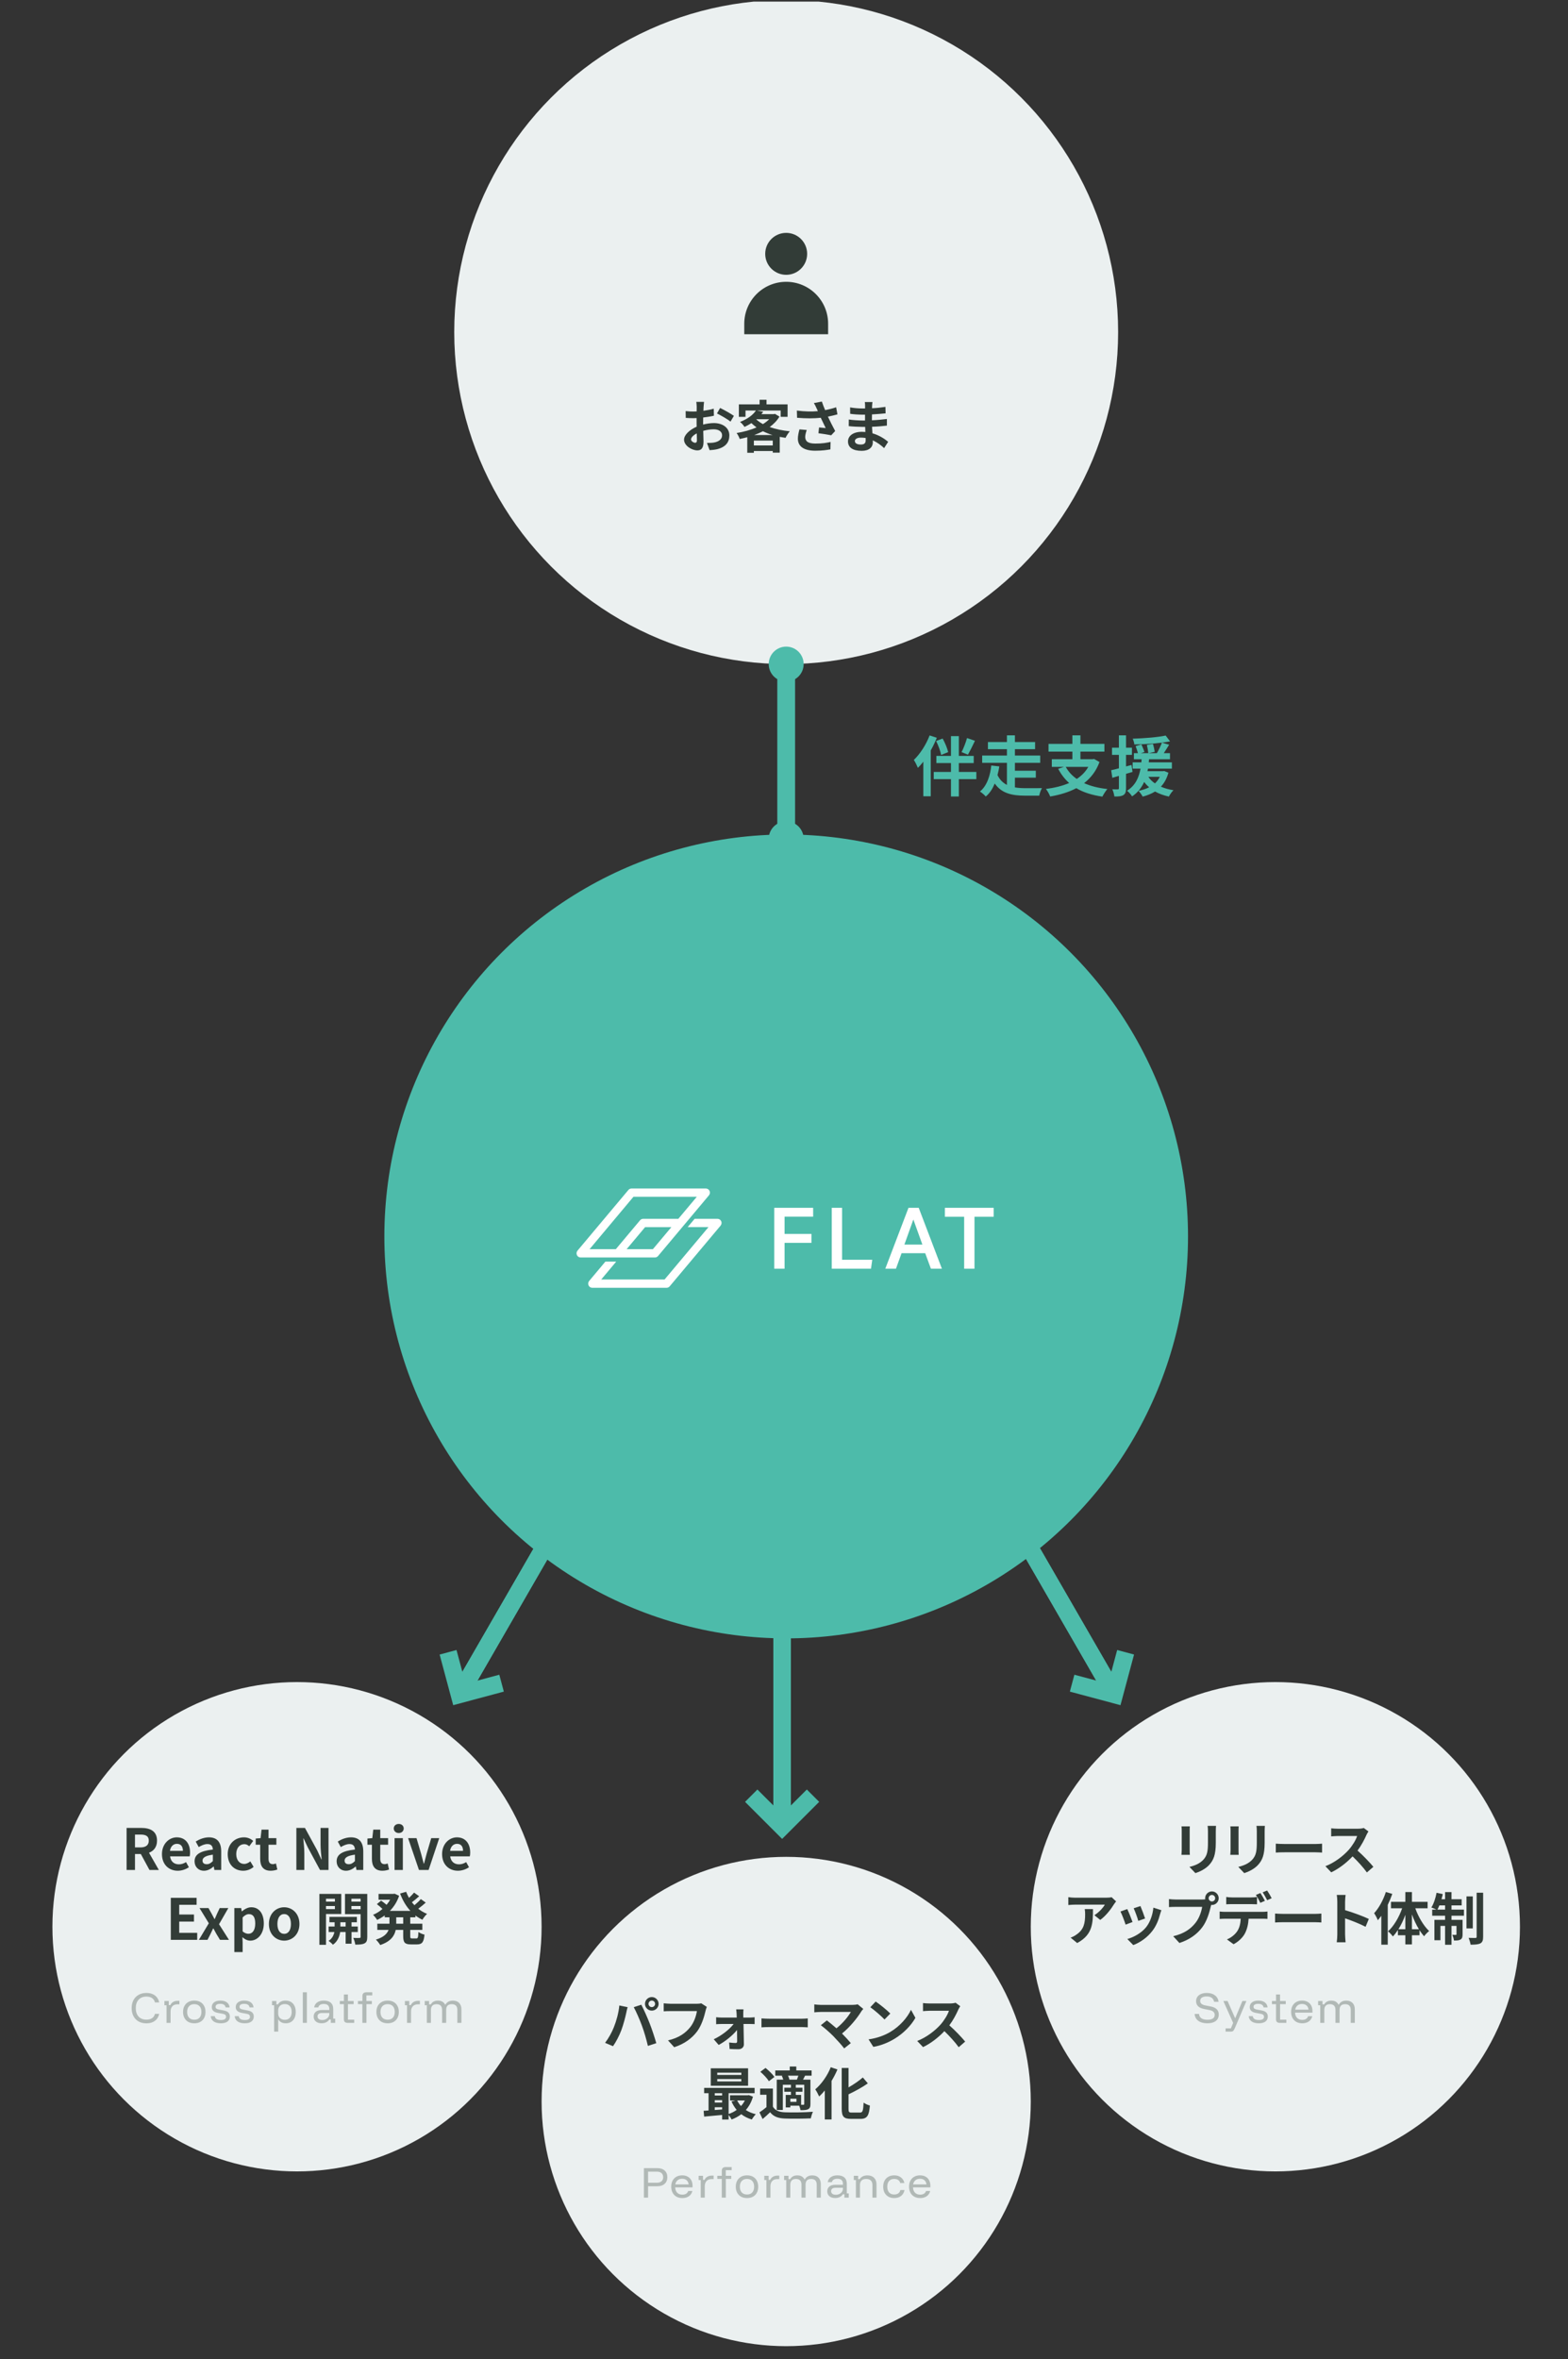<?xml version="1.0" encoding="utf-8"?>
<svg xmlns="http://www.w3.org/2000/svg" width="359" height="540" viewBox="0 0 359 540" fill="none">
<rect x="0" y="0" width="359" height="540" fill="#333333" stroke="none"/>
<g clip-path="url(#clip0_3230_15381)">
<circle cx="292" cy="441.001" r="56" fill="#EBF0F0"/>
<path d="M270.509 418.03H272.42C272.394 418.316 272.381 418.602 272.381 419.018V423.412C272.381 423.737 272.394 424.244 272.42 424.543H270.496C270.509 424.296 270.561 423.789 270.561 423.399V419.018C270.561 418.771 270.548 418.316 270.509 418.03ZM276.489 417.913H278.413C278.387 418.277 278.361 418.693 278.361 419.213V421.787C278.361 424.582 277.815 425.778 276.853 426.844C275.995 427.793 274.643 428.43 273.694 428.729L272.329 427.299C273.629 427 274.721 426.506 275.514 425.661C276.398 424.686 276.567 423.711 276.567 421.683V419.213C276.567 418.693 276.541 418.277 276.489 417.913ZM281.694 418.03H283.605C283.579 418.316 283.566 418.602 283.566 419.018V423.412C283.566 423.737 283.579 424.244 283.605 424.543H281.681C281.694 424.296 281.746 423.789 281.746 423.399V419.018C281.746 418.771 281.733 418.316 281.694 418.03ZM287.674 417.913H289.598C289.572 418.277 289.546 418.693 289.546 419.213V421.787C289.546 424.582 289 425.778 288.038 426.844C287.18 427.793 285.828 428.43 284.879 428.729L283.514 427.299C284.814 427 285.906 426.506 286.699 425.661C287.583 424.686 287.752 423.711 287.752 421.683V419.213C287.752 418.693 287.726 418.277 287.674 417.913ZM292.098 424.023V421.982C292.566 422.021 293.515 422.06 294.191 422.06H301.172C301.77 422.06 302.355 422.008 302.693 421.982V424.023C302.381 424.01 301.718 423.958 301.172 423.958H294.191C293.45 423.958 292.579 423.984 292.098 424.023ZM312.243 418.394L313.309 419.187C313.205 419.33 312.971 419.733 312.854 419.993C312.412 421.007 311.684 422.398 310.813 423.568C312.1 424.686 313.673 426.35 314.44 427.286L312.958 428.573C312.113 427.403 310.904 426.077 309.682 424.894C308.304 426.35 306.575 427.702 304.794 428.547L303.455 427.143C305.548 426.35 307.563 424.777 308.785 423.412C309.643 422.437 310.436 421.15 310.722 420.227H306.315C305.769 420.227 305.054 420.305 304.781 420.318V418.472C305.132 418.524 305.925 418.563 306.315 418.563H310.891C311.463 418.563 311.983 418.485 312.243 418.394ZM248.355 436.955H250.24C250.24 440.179 250.175 442.831 246.626 444.729L245.118 443.494C245.534 443.351 246.002 443.13 246.483 442.779C248.134 441.635 248.446 440.257 248.446 438.125C248.446 437.722 248.42 437.371 248.355 436.955ZM254.504 434.238L255.544 435.2C255.401 435.369 255.154 435.681 255.037 435.876C254.426 436.89 253.191 438.528 251.904 439.438L250.565 438.359C251.605 437.722 252.619 436.578 252.957 435.941H246.184C245.638 435.941 245.209 435.98 244.598 436.032V434.225C245.092 434.303 245.638 434.355 246.184 434.355H253.191C253.555 434.355 254.27 434.316 254.504 434.238ZM261.107 436.266C261.354 436.825 261.991 438.515 262.173 439.113L260.613 439.659C260.457 439.022 259.885 437.449 259.56 436.773L261.107 436.266ZM264.071 436.63L265.904 437.215C265.748 437.631 265.67 437.904 265.592 438.164C265.254 439.477 264.708 440.829 263.824 441.973C262.615 443.533 260.99 444.625 259.469 445.197L258.104 443.806C259.534 443.429 261.341 442.441 262.42 441.089C263.304 439.984 263.928 438.255 264.071 436.63ZM258.091 436.955C258.416 437.618 259.04 439.191 259.3 439.919L257.714 440.517C257.493 439.815 256.843 438.086 256.531 437.514L258.091 436.955ZM277.479 435.213C277.882 435.213 278.22 434.875 278.22 434.472C278.22 434.056 277.882 433.718 277.479 433.718C277.063 433.718 276.725 434.056 276.725 434.472C276.725 434.875 277.063 435.213 277.479 435.213ZM269.185 434.771H275.204C275.386 434.771 275.659 434.758 275.945 434.719C275.932 434.641 275.919 434.563 275.919 434.472C275.919 433.614 276.621 432.912 277.479 432.912C278.324 432.912 279.026 433.614 279.026 434.472C279.026 435.317 278.324 436.019 277.479 436.019C277.427 436.019 277.362 436.019 277.31 436.006L277.206 436.396C276.907 437.67 276.348 439.685 275.256 441.128C274.086 442.688 272.357 443.975 270.03 444.716L268.613 443.169C271.2 442.558 272.656 441.44 273.709 440.114C274.567 439.035 275.061 437.566 275.243 436.448H269.185C268.587 436.448 267.976 436.474 267.638 436.5V434.667C268.015 434.719 268.756 434.771 269.185 434.771ZM291.152 434.472L290.125 434.927C289.852 434.381 289.436 433.627 289.085 433.133L290.112 432.704C290.45 433.198 290.931 434.017 291.152 434.472ZM289.605 435.07L288.565 435.525C288.292 434.992 287.889 434.225 287.538 433.718L288.578 433.289C288.903 433.77 289.358 434.589 289.605 435.07ZM286.394 435.824H282.143C281.701 435.824 281.142 435.837 280.752 435.863V434.186C281.168 434.251 281.701 434.29 282.143 434.29H286.394C286.836 434.29 287.356 434.251 287.798 434.186V435.863C287.356 435.837 286.849 435.824 286.394 435.824ZM280.492 437.592H289.007C289.28 437.592 289.852 437.566 290.19 437.514V439.204C289.865 439.178 289.371 439.165 289.007 439.165H285.874C285.796 440.504 285.51 441.596 285.042 442.506C284.587 443.403 283.586 444.417 282.429 445.002L280.908 443.897C281.831 443.546 282.741 442.805 283.261 442.038C283.794 441.232 284.015 440.257 284.067 439.165H280.492C280.115 439.165 279.608 439.191 279.244 439.217V437.514C279.634 437.566 280.089 437.592 280.492 437.592ZM291.933 440.023V437.982C292.401 438.021 293.35 438.06 294.026 438.06H301.007C301.605 438.06 302.19 438.008 302.528 437.982V440.023C302.216 440.01 301.553 439.958 301.007 439.958H294.026C293.285 439.958 292.414 439.984 291.933 440.023ZM313.396 439.217L312.655 441.011C311.316 440.309 309.366 439.555 307.962 439.074V442.753C307.962 443.13 308.027 444.04 308.079 444.56H306.051C306.129 444.053 306.181 443.273 306.181 442.753V435.291C306.181 434.823 306.142 434.173 306.051 433.718H308.079C308.027 434.173 307.962 434.745 307.962 435.291V437.202C309.704 437.709 312.2 438.632 313.396 439.217ZM317.3 433.042L318.769 433.484C318.483 434.316 318.132 435.161 317.729 435.993V445.106H316.26V438.502C316 438.853 315.727 439.204 315.467 439.516C315.324 439.139 314.895 438.294 314.609 437.904C315.701 436.721 316.715 434.875 317.3 433.042ZM323.267 441.57H324.866C324.255 440.569 323.709 439.399 323.267 438.177V441.57ZM320.173 441.57H321.759V438.268C321.33 439.464 320.784 440.608 320.173 441.57ZM326.855 436.773H324.034C324.749 438.775 325.945 440.803 327.206 441.986C326.855 442.259 326.322 442.779 326.049 443.182C325.685 442.779 325.347 442.311 325.009 441.804V442.948H323.267V445.041H321.759V442.948H320.056V441.752C319.692 442.298 319.315 442.805 318.899 443.221C318.639 442.857 318.145 442.311 317.794 442.051C319.107 440.881 320.316 438.827 321.031 436.773H318.47V435.304H321.759V433.055H323.267V435.304H326.855V436.773ZM329.104 437.085H330.859V436.11H329.546C329.403 436.474 329.247 436.799 329.104 437.085ZM332.328 436.11V437.085H335.175V438.476H332.328V439.425H334.863V442.74C334.863 443.338 334.772 443.702 334.395 443.923C334.031 444.144 333.537 444.17 332.887 444.157C332.848 443.767 332.679 443.221 332.51 442.844C332.874 442.87 333.186 442.87 333.316 442.857C333.433 442.857 333.472 442.831 333.472 442.701V440.803H332.328V445.119H330.859V440.803H329.793V444.092H328.415V439.425H330.859V438.476H327.908V437.085H328.883C328.545 436.916 328.012 436.695 327.713 436.591C328.246 435.772 328.675 434.459 328.909 433.224L330.326 433.523C330.248 433.926 330.144 434.316 330.027 434.706H330.859V433.068H332.328V434.706H334.655V436.11H332.328ZM337.203 434.056V441.375H335.76V434.056H337.203ZM338.087 433.211H339.569V443.299C339.569 444.131 339.4 444.547 338.932 444.807C338.451 445.054 337.697 445.106 336.696 445.106C336.644 444.677 336.436 444.001 336.241 443.546C336.904 443.572 337.58 443.572 337.801 443.572C338.009 443.559 338.087 443.507 338.087 443.286V433.211Z" fill="#323C37"/>
<path opacity="0.5" d="M276.434 463.101C275.567 463.101 274.875 462.912 274.359 462.534C273.848 462.157 273.567 461.632 273.517 460.959H274.525C274.548 461.387 274.725 461.718 275.059 461.951C275.392 462.179 275.859 462.293 276.459 462.293C276.992 462.293 277.4 462.198 277.684 462.009C277.967 461.82 278.109 461.54 278.109 461.168C278.109 460.879 278.009 460.643 277.809 460.459C277.614 460.276 277.323 460.148 276.934 460.076L275.642 459.818C275.059 459.701 274.614 459.493 274.309 459.193C274.003 458.887 273.85 458.507 273.85 458.051C273.85 457.468 274.07 457.007 274.509 456.668C274.948 456.323 275.545 456.151 276.3 456.151C277.061 456.151 277.681 456.332 278.159 456.693C278.642 457.048 278.92 457.545 278.992 458.184H277.984C277.817 457.362 277.236 456.951 276.242 456.951C275.786 456.951 275.428 457.04 275.167 457.218C274.911 457.395 274.784 457.648 274.784 457.976C274.784 458.504 275.159 458.843 275.909 458.993L277.259 459.259C277.848 459.376 278.292 459.59 278.592 459.901C278.892 460.207 279.042 460.604 279.042 461.093C279.042 461.726 278.811 462.22 278.35 462.576C277.889 462.926 277.25 463.101 276.434 463.101ZM280.609 465.001V464.259H281.818L282.334 463.018L280.093 458.001H281.059L282.776 461.909H282.818L284.451 458.001H285.368L283.234 463.001L282.734 464.176C282.623 464.432 282.512 464.632 282.401 464.776C282.295 464.926 282.106 465.001 281.834 465.001H280.609ZM288.2 463.101C287.505 463.101 286.958 462.957 286.558 462.668C286.158 462.379 285.939 461.976 285.9 461.459H286.825C286.864 461.765 286.997 461.99 287.225 462.134C287.452 462.279 287.789 462.351 288.233 462.351C289.011 462.351 289.4 462.107 289.4 461.618C289.4 461.418 289.339 461.265 289.216 461.159C289.1 461.048 288.9 460.968 288.616 460.918L287.525 460.718C286.597 460.545 286.133 460.104 286.133 459.393C286.133 458.932 286.308 458.568 286.658 458.301C287.008 458.034 287.486 457.901 288.091 457.901C288.719 457.901 289.216 458.037 289.583 458.309C289.955 458.582 290.166 458.965 290.216 459.459H289.308C289.252 459.182 289.122 458.976 288.916 458.843C288.716 458.709 288.433 458.643 288.066 458.643C287.727 458.643 287.464 458.701 287.275 458.818C287.091 458.934 287 459.104 287 459.326C287 459.498 287.058 459.634 287.175 459.734C287.297 459.829 287.491 459.901 287.758 459.951L288.85 460.159C289.339 460.248 289.697 460.407 289.925 460.634C290.152 460.862 290.266 461.168 290.266 461.551C290.266 462.04 290.089 462.42 289.733 462.693C289.377 462.965 288.866 463.101 288.2 463.101ZM292.988 463.001C292.722 463.001 292.513 462.934 292.363 462.801C292.219 462.662 292.147 462.457 292.147 462.184V458.718H291.213V458.001H292.155V456.501H293.072V458.001H294.38V458.718H293.08V462.268H294.513V463.001H292.988ZM298.166 463.101C297.644 463.101 297.191 462.995 296.807 462.784C296.424 462.568 296.127 462.262 295.916 461.868C295.71 461.473 295.607 461.012 295.607 460.484C295.607 459.957 295.71 459.501 295.916 459.118C296.127 458.729 296.421 458.429 296.799 458.218C297.177 458.007 297.619 457.901 298.124 457.901C298.607 457.901 299.024 457.998 299.374 458.193C299.73 458.387 300.005 458.662 300.199 459.018C300.394 459.373 300.491 459.795 300.491 460.284V460.659H296.507C296.535 461.182 296.694 461.59 296.982 461.884C297.277 462.173 297.669 462.318 298.157 462.318C298.496 462.318 298.782 462.248 299.016 462.109C299.249 461.965 299.41 461.754 299.499 461.476H300.449C300.327 461.993 300.063 462.393 299.657 462.676C299.257 462.959 298.76 463.101 298.166 463.101ZM296.541 459.976H299.591C299.546 459.565 299.394 459.245 299.132 459.018C298.877 458.79 298.538 458.676 298.116 458.676C297.699 458.676 297.352 458.79 297.074 459.018C296.796 459.245 296.619 459.565 296.541 459.976ZM302.272 463.001V458.968H301.788V458.001H302.788V458.768H303.188C303.333 458.49 303.541 458.279 303.813 458.134C304.091 457.984 304.424 457.909 304.813 457.909C305.208 457.909 305.541 457.987 305.813 458.143C306.091 458.298 306.313 458.537 306.48 458.859H306.505C306.855 458.226 307.43 457.909 308.23 457.909C308.847 457.909 309.327 458.087 309.672 458.443C310.016 458.798 310.188 459.287 310.188 459.909V463.001H309.255V460.043C309.255 459.165 308.827 458.726 307.972 458.726C307.122 458.726 306.697 459.165 306.697 460.043V463.001H305.763V460.043C305.763 459.165 305.335 458.726 304.48 458.726C304.063 458.726 303.747 458.84 303.53 459.068C303.313 459.29 303.205 459.615 303.205 460.043V463.001H302.272Z" fill="#78827D"/>
<rect width="50" height="4" transform="translate(181.07 368.072) rotate(90)" fill="#4DBBAA"/>
<rect x="181.07" y="368.072" width="50" height="4" transform="rotate(90 181.07 368.072)" fill="#4DBBAA"/>
<path d="M186.141 411.001L179.07 418.072L171.998 411.001" stroke="#4DBBAA" stroke-width="4"/>
<rect width="50" height="4" transform="matrix(0.5 0.866 0.866 -0.5 228.391 345.537)" fill="#4DBBAA"/>
<rect width="50" height="4" transform="matrix(0.5 0.866 0.866 -0.5 228.391 345.537)" fill="#4DBBAA"/>
<path d="M245.465 385.25L255.124 387.838L257.712 378.179" stroke="#4DBBAA" stroke-width="4"/>
<rect width="50" height="4" transform="translate(131.91 345.537) rotate(120)" fill="#4DBBAA"/>
<rect x="131.91" y="345.537" width="50" height="4" transform="rotate(120 131.91 345.537)" fill="#4DBBAA"/>
<path d="M114.836 385.25L105.177 387.838L102.588 378.179" stroke="#4DBBAA" stroke-width="4"/>
<circle cx="68" cy="441.001" r="56" fill="#EBF0F0"/>
<path d="M30.907 419.902V422.84H32.155C33.39 422.84 34.066 422.32 34.066 421.293C34.066 420.253 33.39 419.902 32.155 419.902H30.907ZM36.367 428.001H34.222L32.246 424.361H30.907V428.001H28.983V418.381H32.337C34.352 418.381 35.951 419.083 35.951 421.293C35.951 422.736 35.223 423.633 34.118 424.062L36.367 428.001ZM40.695 428.183C38.667 428.183 37.081 426.766 37.081 424.374C37.081 422.008 38.732 420.539 40.474 420.539C42.476 420.539 43.516 422.008 43.516 424.023C43.516 424.374 43.477 424.725 43.425 424.894H38.94C39.096 426.09 39.876 426.714 40.955 426.714C41.553 426.714 42.073 426.532 42.593 426.207L43.243 427.377C42.528 427.871 41.605 428.183 40.695 428.183ZM38.914 423.633H41.878C41.878 422.645 41.436 422.021 40.5 422.021C39.733 422.021 39.057 422.567 38.914 423.633ZM46.706 428.183C45.406 428.183 44.548 427.26 44.548 426.025C44.548 424.465 45.809 423.646 48.734 423.334C48.708 422.619 48.396 422.073 47.499 422.073C46.823 422.073 46.173 422.372 45.497 422.762L44.808 421.501C45.666 420.968 46.706 420.539 47.85 420.539C49.696 420.539 50.645 421.644 50.645 423.75V428.001H49.085L48.942 427.221H48.903C48.266 427.767 47.538 428.183 46.706 428.183ZM47.33 426.688C47.876 426.688 48.279 426.428 48.734 425.973V424.504C46.966 424.738 46.368 425.219 46.368 425.869C46.368 426.441 46.771 426.688 47.33 426.688ZM55.687 428.183C53.672 428.183 52.138 426.779 52.138 424.374C52.138 421.943 53.88 420.539 55.856 420.539C56.753 420.539 57.442 420.89 57.975 421.345L57.065 422.58C56.701 422.268 56.363 422.099 55.947 422.099C54.842 422.099 54.088 422.996 54.088 424.374C54.088 425.739 54.842 426.623 55.895 426.623C56.415 426.623 56.909 426.376 57.312 426.038L58.066 427.299C57.377 427.91 56.493 428.183 55.687 428.183ZM61.961 428.183C60.232 428.183 59.569 427.091 59.569 425.453V422.229H58.542V420.812L59.66 420.721L59.881 418.771H61.48V420.721H63.274V422.229H61.48V425.453C61.48 426.285 61.818 426.675 62.468 426.675C62.702 426.675 62.988 426.597 63.183 426.519L63.495 427.91C63.105 428.04 62.598 428.183 61.961 428.183ZM67.856 428.001V418.381H69.819L72.614 423.503L73.576 425.583H73.641C73.537 424.582 73.394 423.308 73.394 422.216V418.381H75.214V428.001H73.264L70.482 422.853L69.507 420.786H69.442C69.533 421.826 69.676 423.035 69.676 424.14V428.001H67.856ZM79.232 428.183C77.932 428.183 77.074 427.26 77.074 426.025C77.074 424.465 78.335 423.646 81.26 423.334C81.234 422.619 80.922 422.073 80.025 422.073C79.349 422.073 78.699 422.372 78.023 422.762L77.334 421.501C78.192 420.968 79.232 420.539 80.376 420.539C82.222 420.539 83.171 421.644 83.171 423.75V428.001H81.611L81.468 427.221H81.429C80.792 427.767 80.064 428.183 79.232 428.183ZM79.856 426.688C80.402 426.688 80.805 426.428 81.26 425.973V424.504C79.492 424.738 78.894 425.219 78.894 425.869C78.894 426.441 79.297 426.688 79.856 426.688ZM87.542 428.183C85.813 428.183 85.15 427.091 85.15 425.453V422.229H84.123V420.812L85.241 420.721L85.462 418.771H87.061V420.721H88.855V422.229H87.061V425.453C87.061 426.285 87.399 426.675 88.049 426.675C88.283 426.675 88.569 426.597 88.764 426.519L89.076 427.91C88.686 428.04 88.179 428.183 87.542 428.183ZM90.336 428.001V420.721H92.234V428.001H90.336ZM91.298 419.551C90.635 419.551 90.154 419.109 90.154 418.511C90.154 417.887 90.635 417.471 91.298 417.471C91.948 417.471 92.429 417.887 92.429 418.511C92.429 419.109 91.948 419.551 91.298 419.551ZM95.922 428.001L93.439 420.721H95.363L96.429 424.348C96.611 425.063 96.819 425.817 97.014 426.558H97.079C97.261 425.817 97.469 425.063 97.664 424.348L98.73 420.721H100.563L98.132 428.001H95.922ZM104.832 428.183C102.804 428.183 101.218 426.766 101.218 424.374C101.218 422.008 102.869 420.539 104.611 420.539C106.613 420.539 107.653 422.008 107.653 424.023C107.653 424.374 107.614 424.725 107.562 424.894H103.077C103.233 426.09 104.013 426.714 105.092 426.714C105.69 426.714 106.21 426.532 106.73 426.207L107.38 427.377C106.665 427.871 105.742 428.183 104.832 428.183ZM103.051 423.633H106.015C106.015 422.645 105.573 422.021 104.637 422.021C103.87 422.021 103.194 422.567 103.051 423.633ZM39.108 444.001V434.381H45.01V435.98H41.032V438.203H44.412V439.815H41.032V442.389H45.153V444.001H39.108ZM45.534 444.001L47.809 440.205L45.677 436.721H47.731L48.459 438.021C48.667 438.424 48.888 438.84 49.109 439.243H49.161C49.33 438.84 49.525 438.424 49.694 438.021L50.305 436.721H52.281L50.149 440.426L52.424 444.001H50.37L49.564 442.675C49.33 442.246 49.096 441.804 48.862 441.388H48.797C48.589 441.804 48.394 442.233 48.186 442.675L47.51 444.001H45.534ZM53.653 446.796V436.721H55.213L55.343 437.475H55.395C56.006 436.955 56.76 436.539 57.54 436.539C59.334 436.539 60.4 438.008 60.4 440.244C60.4 442.74 58.905 444.183 57.306 444.183C56.669 444.183 56.058 443.897 55.499 443.39L55.551 444.586V446.796H53.653ZM56.877 442.61C57.761 442.61 58.437 441.856 58.437 440.27C58.437 438.879 57.995 438.112 56.994 438.112C56.5 438.112 56.058 438.359 55.551 438.866V442.064C56.019 442.467 56.487 442.61 56.877 442.61ZM65.061 444.183C63.241 444.183 61.564 442.779 61.564 440.374C61.564 437.943 63.241 436.539 65.061 436.539C66.881 436.539 68.558 437.943 68.558 440.374C68.558 442.779 66.881 444.183 65.061 444.183ZM65.061 442.623C66.049 442.623 66.608 441.739 66.608 440.374C66.608 438.996 66.049 438.099 65.061 438.099C64.073 438.099 63.514 438.996 63.514 440.374C63.514 441.739 64.073 442.623 65.061 442.623ZM76.677 434.589H74.636V435.252H76.677V434.589ZM74.636 436.968H76.677V436.253H74.636V436.968ZM78.133 438.086H74.636V445.132H73.128V433.484H78.133V438.086ZM77.925 440.946H79.134V439.971H77.925V440.946ZM81.916 442.207H80.486V444.885H79.134V442.207H77.886C77.756 443.104 77.327 444.365 76.222 445.119C76.001 444.846 75.533 444.443 75.234 444.235C76.066 443.715 76.43 442.87 76.56 442.207H75.247V440.946H76.612V439.971H75.429V438.749H81.708V439.971H80.486V440.946H81.916V442.207ZM80.46 436.994H82.566V436.253H80.46V436.994ZM82.566 434.589H80.46V435.252H82.566V434.589ZM84.087 433.484V443.325C84.087 444.118 83.944 444.547 83.476 444.794C83.008 445.054 82.332 445.093 81.344 445.093C81.292 444.664 81.084 443.962 80.876 443.559C81.461 443.585 82.098 443.585 82.293 443.572C82.501 443.572 82.566 443.494 82.566 443.312V438.112H78.991V433.484H84.087ZM92.316 440.309V438.84H90.717V440.309H92.316ZM95.111 438.84H93.928V440.309H96.697V441.726H93.928V443.13C93.928 443.598 93.98 443.676 94.344 443.676H95.345C95.683 443.676 95.748 443.416 95.8 442.194C96.125 442.454 96.749 442.714 97.191 442.805C97.035 444.521 96.632 445.041 95.488 445.041H94.071C92.667 445.041 92.316 444.586 92.316 443.143V441.726H90.6C90.314 443.091 89.456 444.378 87.051 445.184C86.856 444.833 86.388 444.235 86.063 443.949C87.857 443.403 88.637 442.597 88.962 441.726H86.388V440.309H89.17V438.84H88.078V438.411C87.532 438.814 86.947 439.152 86.349 439.438C86.141 439.087 85.712 438.554 85.413 438.268C86.167 437.956 86.908 437.501 87.571 436.929C87.233 436.591 86.713 436.149 86.284 435.824L87.259 435.018C87.649 435.291 88.143 435.668 88.507 435.98C88.819 435.616 89.092 435.226 89.326 434.81H86.674V433.484H90.067L90.34 433.432L91.38 433.913C90.925 435.278 90.184 436.435 89.261 437.371H93.967C92.953 436.279 92.173 434.927 91.601 433.393L92.992 433.003C93.174 433.484 93.382 433.952 93.642 434.394C94.071 434.004 94.5 433.549 94.799 433.185L95.969 434.017C95.436 434.498 94.838 435.005 94.305 435.395C94.487 435.629 94.682 435.85 94.89 436.071C95.41 435.629 95.982 435.109 96.346 434.667L97.477 435.473C96.944 435.954 96.32 436.474 95.761 436.877C96.359 437.358 97.035 437.761 97.776 438.06C97.412 438.372 96.944 438.983 96.71 439.399C96.138 439.126 95.605 438.801 95.111 438.424V438.84Z" fill="#323C37"/>
<path opacity="0.5" d="M33.528 463.109C32.844 463.109 32.247 462.968 31.736 462.684C31.23 462.395 30.839 461.99 30.561 461.468C30.283 460.945 30.144 460.332 30.144 459.626C30.144 458.92 30.283 458.309 30.561 457.793C30.839 457.27 31.23 456.868 31.736 456.584C32.247 456.295 32.844 456.151 33.528 456.151C34.05 456.151 34.511 456.237 34.911 456.409C35.316 456.576 35.65 456.823 35.911 457.151C36.172 457.473 36.35 457.865 36.444 458.326H35.478C35.378 457.898 35.158 457.568 34.819 457.334C34.486 457.101 34.055 456.984 33.528 456.984C32.767 456.984 32.169 457.22 31.736 457.693C31.303 458.165 31.086 458.809 31.086 459.626C31.086 460.448 31.303 461.095 31.736 461.568C32.169 462.034 32.767 462.268 33.528 462.268C34.055 462.268 34.486 462.154 34.819 461.926C35.158 461.693 35.378 461.362 35.478 460.934H36.444C36.35 461.39 36.172 461.782 35.911 462.109C35.65 462.432 35.316 462.679 34.911 462.851C34.511 463.023 34.05 463.109 33.528 463.109ZM38.128 463.001V458.968H37.645V458.001H38.645V458.934H38.995C39.133 458.629 39.347 458.39 39.636 458.218C39.931 458.045 40.275 457.959 40.669 457.959H41.078V458.759H40.62C40.12 458.759 39.733 458.907 39.461 459.201C39.189 459.495 39.053 459.893 39.053 460.393V463.001H38.128ZM44.48 463.101C43.963 463.101 43.51 462.995 43.121 462.784C42.738 462.568 42.441 462.265 42.23 461.876C42.019 461.487 41.913 461.029 41.913 460.501C41.913 459.973 42.019 459.515 42.23 459.126C42.441 458.737 42.738 458.437 43.121 458.226C43.51 458.009 43.963 457.901 44.48 457.901C45.013 457.901 45.469 458.007 45.846 458.218C46.23 458.429 46.524 458.729 46.73 459.118C46.941 459.507 47.047 459.968 47.047 460.501C47.047 461.029 46.941 461.49 46.73 461.884C46.524 462.273 46.23 462.573 45.846 462.784C45.463 462.995 45.008 463.101 44.48 463.101ZM44.48 462.284C44.996 462.284 45.397 462.129 45.68 461.818C45.969 461.501 46.113 461.062 46.113 460.501C46.113 459.934 45.969 459.495 45.68 459.184C45.397 458.873 44.996 458.718 44.48 458.718C43.969 458.718 43.569 458.876 43.28 459.193C42.991 459.504 42.846 459.94 42.846 460.501C42.846 461.062 42.991 461.501 43.28 461.818C43.569 462.129 43.969 462.284 44.48 462.284ZM50.556 463.101C49.862 463.101 49.315 462.957 48.914 462.668C48.514 462.379 48.295 461.976 48.256 461.459H49.181C49.22 461.765 49.353 461.99 49.581 462.134C49.809 462.279 50.145 462.351 50.59 462.351C51.367 462.351 51.756 462.107 51.756 461.618C51.756 461.418 51.695 461.265 51.573 461.159C51.456 461.048 51.256 460.968 50.973 460.918L49.881 460.718C48.953 460.545 48.489 460.104 48.489 459.393C48.489 458.932 48.664 458.568 49.014 458.301C49.364 458.034 49.842 457.901 50.448 457.901C51.076 457.901 51.573 458.037 51.94 458.309C52.312 458.582 52.523 458.965 52.573 459.459H51.664C51.609 459.182 51.478 458.976 51.273 458.843C51.073 458.709 50.789 458.643 50.423 458.643C50.084 458.643 49.82 458.701 49.631 458.818C49.448 458.934 49.356 459.104 49.356 459.326C49.356 459.498 49.414 459.634 49.531 459.734C49.653 459.829 49.848 459.901 50.114 459.951L51.206 460.159C51.695 460.248 52.053 460.407 52.281 460.634C52.509 460.862 52.623 461.168 52.623 461.551C52.623 462.04 52.445 462.42 52.09 462.693C51.734 462.965 51.223 463.101 50.556 463.101ZM56.037 463.101C55.342 463.101 54.795 462.957 54.395 462.668C53.995 462.379 53.776 461.976 53.737 461.459H54.662C54.7 461.765 54.834 461.99 55.062 462.134C55.289 462.279 55.626 462.351 56.07 462.351C56.848 462.351 57.237 462.107 57.237 461.618C57.237 461.418 57.175 461.265 57.053 461.159C56.937 461.048 56.737 460.968 56.453 460.918L55.362 460.718C54.434 460.545 53.97 460.104 53.97 459.393C53.97 458.932 54.145 458.568 54.495 458.301C54.845 458.034 55.323 457.901 55.928 457.901C56.556 457.901 57.053 458.037 57.42 458.309C57.792 458.582 58.003 458.965 58.053 459.459H57.145C57.089 459.182 56.959 458.976 56.753 458.843C56.553 458.709 56.27 458.643 55.903 458.643C55.564 458.643 55.3 458.701 55.112 458.818C54.928 458.934 54.837 459.104 54.837 459.326C54.837 459.498 54.895 459.634 55.012 459.734C55.134 459.829 55.328 459.901 55.595 459.951L56.687 460.159C57.175 460.248 57.534 460.407 57.762 460.634C57.989 460.862 58.103 461.168 58.103 461.551C58.103 462.04 57.925 462.42 57.57 462.693C57.214 462.965 56.703 463.101 56.037 463.101ZM62.763 465.001V458.968H62.279V458.001H63.279V458.768H63.629C63.796 458.484 64.024 458.27 64.313 458.126C64.602 457.976 64.946 457.901 65.346 457.901C65.852 457.901 66.279 458.007 66.629 458.218C66.979 458.429 67.246 458.729 67.429 459.118C67.618 459.507 67.713 459.968 67.713 460.501C67.713 461.034 67.621 461.495 67.438 461.884C67.254 462.273 66.99 462.573 66.646 462.784C66.307 462.995 65.902 463.101 65.429 463.101C65.035 463.101 64.691 463.023 64.396 462.868C64.102 462.707 63.879 462.482 63.729 462.193H63.696V465.001H62.763ZM65.204 462.301C65.704 462.301 66.091 462.143 66.363 461.826C66.641 461.509 66.779 461.068 66.779 460.501C66.779 459.934 66.641 459.493 66.363 459.176C66.091 458.859 65.704 458.701 65.204 458.701C64.749 458.701 64.382 458.832 64.104 459.093C63.832 459.354 63.696 459.701 63.696 460.134V460.868C63.696 461.301 63.832 461.648 64.104 461.909C64.382 462.17 64.749 462.301 65.204 462.301ZM69.327 463.001V456.001H70.26V463.001H69.327ZM73.643 463.093C73.076 463.093 72.629 462.954 72.301 462.676C71.979 462.393 71.818 462.023 71.818 461.568C71.818 461.09 71.979 460.72 72.301 460.459C72.623 460.193 73.087 460.059 73.693 460.059H75.401V459.834C75.401 459.062 74.976 458.676 74.126 458.676C73.432 458.676 73.012 458.937 72.868 459.459H71.926C72.009 458.965 72.246 458.582 72.634 458.309C73.029 458.037 73.532 457.901 74.143 457.901C74.837 457.901 75.368 458.065 75.734 458.393C76.107 458.72 76.293 459.193 76.293 459.809V462.034H76.743V463.001H75.743V462.234H75.393C75.221 462.501 74.984 462.712 74.684 462.868C74.384 463.018 74.037 463.093 73.643 463.093ZM73.768 462.343C74.068 462.343 74.343 462.282 74.593 462.159C74.843 462.037 75.04 461.87 75.184 461.659C75.329 461.448 75.401 461.218 75.401 460.968V460.743H73.751C73.051 460.743 72.701 461.004 72.701 461.526C72.701 461.776 72.796 461.976 72.984 462.126C73.173 462.27 73.434 462.343 73.768 462.343ZM79.573 463.001C79.307 463.001 79.098 462.934 78.948 462.801C78.804 462.662 78.732 462.457 78.732 462.184V458.718H77.798V458.001H78.74V456.501H79.657V458.001H80.965V458.718H79.665V462.268H81.098V463.001H79.573ZM82.967 463.001V458.718H81.951V458.001H82.976V456.843C82.976 456.559 83.054 456.348 83.209 456.209C83.365 456.07 83.579 456.001 83.851 456.001H85.234V456.718H83.892V458.001H85.134V458.718H83.901V463.001H82.967ZM88.745 463.101C88.229 463.101 87.776 462.995 87.387 462.784C87.004 462.568 86.707 462.265 86.495 461.876C86.284 461.487 86.179 461.029 86.179 460.501C86.179 459.973 86.284 459.515 86.495 459.126C86.707 458.737 87.004 458.437 87.387 458.226C87.776 458.009 88.229 457.901 88.745 457.901C89.279 457.901 89.734 458.007 90.112 458.218C90.495 458.429 90.79 458.729 90.995 459.118C91.207 459.507 91.312 459.968 91.312 460.501C91.312 461.029 91.207 461.49 90.995 461.884C90.79 462.273 90.495 462.573 90.112 462.784C89.729 462.995 89.273 463.101 88.745 463.101ZM88.745 462.284C89.262 462.284 89.662 462.129 89.945 461.818C90.234 461.501 90.379 461.062 90.379 460.501C90.379 459.934 90.234 459.495 89.945 459.184C89.662 458.873 89.262 458.718 88.745 458.718C88.234 458.718 87.834 458.876 87.545 459.193C87.257 459.504 87.112 459.94 87.112 460.501C87.112 461.062 87.257 461.501 87.545 461.818C87.834 462.129 88.234 462.284 88.745 462.284ZM93.188 463.001V458.968H92.705V458.001H93.705V458.934H94.055C94.194 458.629 94.408 458.39 94.697 458.218C94.991 458.045 95.336 457.959 95.73 457.959H96.138V458.759H95.68C95.18 458.759 94.794 458.907 94.522 459.201C94.249 459.495 94.113 459.893 94.113 460.393V463.001H93.188ZM97.728 463.001V458.968H97.244V458.001H98.244V458.768H98.644C98.789 458.49 98.997 458.279 99.269 458.134C99.547 457.984 99.88 457.909 100.269 457.909C100.664 457.909 100.997 457.987 101.269 458.143C101.547 458.298 101.769 458.537 101.936 458.859H101.961C102.311 458.226 102.886 457.909 103.686 457.909C104.303 457.909 104.783 458.087 105.128 458.443C105.472 458.798 105.644 459.287 105.644 459.909V463.001H104.711V460.043C104.711 459.165 104.283 458.726 103.428 458.726C102.578 458.726 102.153 459.165 102.153 460.043V463.001H101.219V460.043C101.219 459.165 100.791 458.726 99.936 458.726C99.519 458.726 99.203 458.84 98.986 459.068C98.769 459.29 98.661 459.615 98.661 460.043V463.001H97.728Z" fill="#78827D"/>
<circle cx="180" cy="481.001" r="56" fill="#EBF0F0"/>
<path d="M148.48 458.654C148.48 459.057 148.818 459.395 149.234 459.395C149.65 459.395 149.988 459.057 149.988 458.654C149.988 458.238 149.65 457.9 149.234 457.9C148.818 457.9 148.48 458.238 148.48 458.654ZM147.674 458.654C147.674 457.796 148.376 457.094 149.234 457.094C150.092 457.094 150.794 457.796 150.794 458.654C150.794 459.499 150.092 460.201 149.234 460.201C148.376 460.201 147.674 459.499 147.674 458.654ZM140.563 463.958C141.148 462.502 141.642 460.669 141.798 459.018L143.696 459.408C143.579 459.785 143.436 460.422 143.384 460.708C143.202 461.618 142.721 463.412 142.279 464.621C141.811 465.882 141.044 467.364 140.355 468.339L138.535 467.572C139.354 466.506 140.121 465.102 140.563 463.958ZM146.985 463.685C146.491 462.32 145.646 460.396 145.1 459.408L146.829 458.849C147.362 459.863 148.259 461.852 148.74 463.113C149.208 464.283 149.897 466.363 150.261 467.65L148.337 468.274C147.973 466.727 147.505 465.089 146.985 463.685ZM160.551 458.524L161.825 459.343C161.708 459.603 161.604 459.967 161.539 460.253C161.24 461.527 160.668 463.542 159.589 464.985C158.406 466.545 156.677 467.832 154.363 468.573L152.946 467.013C155.52 466.415 156.989 465.284 158.042 463.971C158.9 462.892 159.394 461.41 159.563 460.305H153.505C152.92 460.305 152.296 460.331 151.958 460.357V458.524C152.348 458.563 153.089 458.628 153.518 458.628H159.524C159.784 458.628 160.2 458.615 160.551 458.524ZM170.188 461.787H171.722C172.06 461.787 172.554 461.735 172.775 461.709V463.282C172.476 463.269 172.073 463.256 171.787 463.256H170.227C170.266 464.803 170.305 466.571 170.318 467.897C170.331 468.573 169.811 469.041 169.057 469.041C168.433 469.041 167.627 469.015 167.042 468.976L166.938 467.494C167.471 467.572 168.095 467.611 168.433 467.611C168.68 467.611 168.771 467.468 168.771 467.208C168.771 466.571 168.758 465.622 168.745 464.634C167.835 465.791 166.08 467.247 164.546 468.053L163.415 466.753C165.248 465.908 167.055 464.465 167.965 463.256H165.183C164.806 463.256 164.338 463.282 163.961 463.308V461.709C164.273 461.748 164.806 461.787 165.144 461.787H168.68C168.68 461.501 168.667 461.241 168.654 460.994C168.641 460.682 168.602 460.266 168.55 459.915H170.227C170.188 460.227 170.175 460.643 170.175 460.994L170.188 461.787ZM174.341 464.023V461.982C174.809 462.021 175.758 462.06 176.434 462.06H183.415C184.013 462.06 184.598 462.008 184.936 461.982V464.023C184.624 464.01 183.961 463.958 183.415 463.958H176.434C175.693 463.958 174.822 463.984 174.341 464.023ZM196.358 458.745L197.658 459.811C197.476 460.019 197.307 460.188 197.216 460.357C196.28 461.878 194.616 463.958 192.783 465.44C193.524 466.181 194.291 467.026 194.798 467.637L193.277 468.846C192.731 468.118 191.639 466.909 190.794 466.038C190.04 465.271 188.714 464.101 187.934 463.542L189.312 462.437C189.832 462.827 190.69 463.529 191.509 464.244C192.978 463.074 194.2 461.566 194.811 460.5H187.934C187.414 460.5 186.712 460.565 186.439 460.591V458.771C186.777 458.823 187.492 458.888 187.934 458.888H195.149C195.643 458.888 196.085 458.836 196.358 458.745ZM200.487 458.121C201.397 458.732 203.087 460.084 203.841 460.864L202.515 462.229C201.839 461.501 200.214 460.084 199.265 459.421L200.487 458.121ZM198.862 466.779C200.89 466.493 202.58 465.83 203.841 465.076C206.051 463.763 207.754 461.774 208.573 460.019L209.587 461.852C208.599 463.607 206.87 465.401 204.777 466.662C203.464 467.455 201.787 468.183 199.954 468.495L198.862 466.779ZM218.785 458.394L219.851 459.187C219.747 459.33 219.513 459.733 219.396 459.993C218.954 461.007 218.226 462.398 217.355 463.568C218.642 464.686 220.215 466.35 220.982 467.286L219.5 468.573C218.655 467.403 217.446 466.077 216.224 464.894C214.846 466.35 213.117 467.702 211.336 468.547L209.997 467.143C212.09 466.35 214.105 464.777 215.327 463.412C216.185 462.437 216.978 461.15 217.264 460.227H212.857C212.311 460.227 211.596 460.305 211.323 460.318V458.472C211.674 458.524 212.467 458.563 212.857 458.563H217.433C218.005 458.563 218.525 458.485 218.785 458.394ZM169.73 474.927V474.394H164.218V474.927H169.73ZM169.73 476.409V475.863H164.218V476.409H169.73ZM171.277 473.406V477.397H162.736V473.406H171.277ZM170.536 480.764H168.781C169.002 481.232 169.301 481.661 169.652 482.038C170.003 481.661 170.302 481.232 170.536 480.764ZM163.646 482.311V482.948C164.192 482.909 164.764 482.87 165.336 482.818V482.311H163.646ZM163.646 480.699V481.245H165.336V480.699H163.646ZM165.336 479.1H163.646V479.62H165.336V479.1ZM171.446 479.529L172.395 479.893C172.044 481.115 171.485 482.129 170.757 482.948C171.407 483.377 172.187 483.702 173.045 483.91C172.746 484.196 172.343 484.755 172.135 485.119C171.212 484.846 170.406 484.443 169.717 483.91C169.054 484.417 168.313 484.82 167.507 485.119C167.364 484.82 167.078 484.391 166.818 484.079V485.132H165.336V484.079C163.841 484.222 162.359 484.352 161.215 484.456L161.098 483.13C161.436 483.104 161.826 483.091 162.229 483.052V479.1H161.215V477.878H172.772V479.1H166.818V483.858C167.481 483.637 168.118 483.325 168.664 482.922C168.196 482.363 167.793 481.713 167.481 480.998L168.339 480.764H167.143V479.581H171.186L171.446 479.529ZM180.728 475.993H182.457C182.574 475.72 182.691 475.382 182.795 475.083H180.416C180.572 475.382 180.689 475.72 180.728 475.993ZM184.134 481.544V477.163H182.197V477.839H183.731V478.775H182.197V479.49H183.419V481.752C183.653 481.752 183.848 481.752 183.939 481.752C184.082 481.739 184.134 481.7 184.134 481.544ZM182.353 481.076V480.361H180.949V481.076H182.353ZM178.999 475.135L179.22 475.083H177.504V473.887H180.819V472.99H182.314V473.887H185.824V475.083H184.329C184.16 475.421 184.004 475.72 183.861 475.993H185.551V481.57C185.551 482.194 185.447 482.532 185.031 482.766C184.602 482.974 184.056 482.987 183.276 482.987C183.237 482.688 183.107 482.285 182.977 481.96H180.949V482.35H179.896V479.49H181.092V478.775H179.571V477.839H181.092V477.163H179.233V482.935H177.842V475.993H179.324C179.259 475.707 179.142 475.395 178.999 475.135ZM177.309 475.382L176.035 476.357C175.671 475.72 174.813 474.823 174.085 474.199L175.268 473.315C175.996 473.9 176.893 474.758 177.309 475.382ZM176.958 478.034V482.181C177.465 483.052 178.375 483.416 179.701 483.468C181.261 483.533 184.329 483.494 186.123 483.351C185.941 483.715 185.72 484.43 185.642 484.859C184.03 484.937 181.274 484.963 179.688 484.898C178.141 484.833 177.101 484.456 176.321 483.455C175.801 483.962 175.268 484.456 174.605 485.015L173.877 483.481C174.384 483.156 174.969 482.727 175.489 482.285V479.451H174.033V478.034H176.958ZM190.205 473.159L191.739 473.666C191.362 474.55 190.907 475.434 190.387 476.292V485.106H188.84V478.476C188.424 478.983 187.982 479.451 187.553 479.854C187.384 479.464 186.942 478.606 186.656 478.216C188.06 477.033 189.425 475.122 190.205 473.159ZM194.989 483.533H196.9C197.524 483.533 197.628 483.091 197.732 481.258C198.096 481.531 198.746 481.83 199.162 481.921C198.98 484.157 198.577 484.976 197.043 484.976H194.82C193.182 484.976 192.714 484.456 192.714 482.623V473.328H194.274V477.774C195.496 477.072 196.692 476.24 197.55 475.499L198.694 476.851C197.407 477.761 195.795 478.632 194.274 479.36V482.636C194.274 483.403 194.365 483.533 194.989 483.533Z" fill="#323C37"/>
<path opacity="0.5" d="M147.422 503.001V496.251H150.447C151.197 496.251 151.774 496.437 152.18 496.809C152.586 497.176 152.788 497.682 152.788 498.326C152.788 498.965 152.583 499.47 152.172 499.843C151.766 500.215 151.191 500.401 150.447 500.401H148.38V503.001H147.422ZM148.38 499.593H150.397C150.869 499.593 151.227 499.479 151.472 499.251C151.716 499.023 151.838 498.715 151.838 498.326C151.838 497.932 151.716 497.623 151.472 497.401C151.227 497.173 150.869 497.059 150.397 497.059H148.38V499.593ZM156.238 503.101C155.716 503.101 155.263 502.995 154.88 502.784C154.496 502.568 154.199 502.262 153.988 501.868C153.783 501.473 153.68 501.012 153.68 500.484C153.68 499.957 153.783 499.501 153.988 499.118C154.199 498.729 154.494 498.429 154.871 498.218C155.249 498.007 155.691 497.901 156.196 497.901C156.68 497.901 157.096 497.998 157.446 498.193C157.802 498.387 158.077 498.662 158.271 499.018C158.466 499.373 158.563 499.795 158.563 500.284V500.659H154.58C154.608 501.182 154.766 501.59 155.055 501.884C155.349 502.173 155.741 502.318 156.23 502.318C156.569 502.318 156.855 502.248 157.088 502.109C157.321 501.965 157.483 501.754 157.571 501.476H158.521C158.399 501.993 158.135 502.393 157.73 502.676C157.33 502.959 156.833 503.101 156.238 503.101ZM154.613 499.976H157.663C157.619 499.565 157.466 499.245 157.205 499.018C156.949 498.79 156.61 498.676 156.188 498.676C155.771 498.676 155.424 498.79 155.146 499.018C154.869 499.245 154.691 499.565 154.613 499.976ZM160.435 503.001V498.968H159.952V498.001H160.952V498.934H161.302C161.441 498.629 161.655 498.39 161.944 498.218C162.238 498.045 162.583 497.959 162.977 497.959H163.385V498.759H162.927C162.427 498.759 162.041 498.907 161.769 499.201C161.497 499.495 161.36 499.893 161.36 500.393V503.001H160.435ZM165.25 503.001V498.718H164.233V498.001H165.258V496.843C165.258 496.559 165.336 496.348 165.491 496.209C165.647 496.07 165.861 496.001 166.133 496.001H167.516V496.718H166.175V498.001H167.416V498.718H166.183V503.001H165.25ZM171.028 503.101C170.511 503.101 170.058 502.995 169.669 502.784C169.286 502.568 168.989 502.265 168.778 501.876C168.567 501.487 168.461 501.029 168.461 500.501C168.461 499.973 168.567 499.515 168.778 499.126C168.989 498.737 169.286 498.437 169.669 498.226C170.058 498.009 170.511 497.901 171.028 497.901C171.561 497.901 172.017 498.007 172.394 498.218C172.778 498.429 173.072 498.729 173.278 499.118C173.489 499.507 173.594 499.968 173.594 500.501C173.594 501.029 173.489 501.49 173.278 501.884C173.072 502.273 172.778 502.573 172.394 502.784C172.011 502.995 171.555 503.101 171.028 503.101ZM171.028 502.284C171.544 502.284 171.944 502.129 172.228 501.818C172.517 501.501 172.661 501.062 172.661 500.501C172.661 499.934 172.517 499.495 172.228 499.184C171.944 498.873 171.544 498.718 171.028 498.718C170.517 498.718 170.117 498.876 169.828 499.193C169.539 499.504 169.394 499.94 169.394 500.501C169.394 501.062 169.539 501.501 169.828 501.818C170.117 502.129 170.517 502.284 171.028 502.284ZM175.471 503.001V498.968H174.987V498.001H175.987V498.934H176.337C176.476 498.629 176.69 498.39 176.979 498.218C177.273 498.045 177.618 497.959 178.012 497.959H178.421V498.759H177.962C177.462 498.759 177.076 498.907 176.804 499.201C176.532 499.495 176.396 499.893 176.396 500.393V503.001H175.471ZM180.01 503.001V498.968H179.526V498.001H180.526V498.768H180.926C181.071 498.49 181.279 498.279 181.551 498.134C181.829 497.984 182.163 497.909 182.551 497.909C182.946 497.909 183.279 497.987 183.551 498.143C183.829 498.298 184.051 498.537 184.218 498.859H184.243C184.593 498.226 185.168 497.909 185.968 497.909C186.585 497.909 187.065 498.087 187.41 498.443C187.754 498.798 187.926 499.287 187.926 499.909V503.001H186.993V500.043C186.993 499.165 186.565 498.726 185.71 498.726C184.86 498.726 184.435 499.165 184.435 500.043V503.001H183.501V500.043C183.501 499.165 183.074 498.726 182.218 498.726C181.801 498.726 181.485 498.84 181.268 499.068C181.051 499.29 180.943 499.615 180.943 500.043V503.001H180.01ZM191.23 503.093C190.663 503.093 190.216 502.954 189.888 502.676C189.566 502.393 189.405 502.023 189.405 501.568C189.405 501.09 189.566 500.72 189.888 500.459C190.21 500.193 190.674 500.059 191.28 500.059H192.988V499.834C192.988 499.062 192.563 498.676 191.713 498.676C191.019 498.676 190.599 498.937 190.455 499.459H189.513C189.596 498.965 189.832 498.582 190.221 498.309C190.616 498.037 191.119 497.901 191.73 497.901C192.424 497.901 192.955 498.065 193.321 498.393C193.694 498.72 193.88 499.193 193.88 499.809V502.034H194.33V503.001H193.33V502.234H192.98C192.807 502.501 192.571 502.712 192.271 502.868C191.971 503.018 191.624 503.093 191.23 503.093ZM191.355 502.343C191.655 502.343 191.93 502.282 192.18 502.159C192.43 502.037 192.627 501.87 192.771 501.659C192.916 501.448 192.988 501.218 192.988 500.968V500.743H191.338C190.638 500.743 190.288 501.004 190.288 501.526C190.288 501.776 190.382 501.976 190.571 502.126C190.76 502.27 191.021 502.343 191.355 502.343ZM195.961 503.001V498.968H195.478V498.001H196.478V498.768H196.828C197 498.49 197.236 498.279 197.536 498.134C197.836 497.984 198.189 497.909 198.594 497.909C199.239 497.909 199.747 498.095 200.119 498.468C200.492 498.834 200.678 499.326 200.678 499.943V503.001H199.744V500.101C199.744 499.651 199.622 499.309 199.378 499.076C199.139 498.843 198.786 498.726 198.319 498.726C197.858 498.726 197.505 498.843 197.261 499.076C197.017 499.309 196.894 499.651 196.894 500.101V503.001H195.961ZM204.728 503.101C204.222 503.101 203.78 502.995 203.403 502.784C203.025 502.568 202.73 502.265 202.519 501.876C202.314 501.487 202.211 501.029 202.211 500.501C202.211 499.973 202.314 499.515 202.519 499.126C202.725 498.737 203.017 498.437 203.394 498.226C203.772 498.009 204.217 497.901 204.728 497.901C205.339 497.901 205.847 498.054 206.253 498.359C206.664 498.659 206.933 499.093 207.061 499.659H206.119C206.025 499.337 205.861 499.101 205.628 498.951C205.4 498.795 205.1 498.718 204.728 498.718C204.233 498.718 203.844 498.873 203.561 499.184C203.283 499.495 203.144 499.934 203.144 500.501C203.144 501.062 203.283 501.501 203.561 501.818C203.844 502.129 204.233 502.284 204.728 502.284C205.5 502.284 205.975 501.943 206.153 501.259H207.094C206.972 501.854 206.705 502.309 206.294 502.626C205.883 502.943 205.361 503.101 204.728 503.101ZM210.689 503.101C210.167 503.101 209.714 502.995 209.331 502.784C208.948 502.568 208.65 502.262 208.439 501.868C208.234 501.473 208.131 501.012 208.131 500.484C208.131 499.957 208.234 499.501 208.439 499.118C208.65 498.729 208.945 498.429 209.323 498.218C209.7 498.007 210.142 497.901 210.648 497.901C211.131 497.901 211.548 497.998 211.898 498.193C212.253 498.387 212.528 498.662 212.723 499.018C212.917 499.373 213.014 499.795 213.014 500.284V500.659H209.031C209.059 501.182 209.217 501.59 209.506 501.884C209.8 502.173 210.192 502.318 210.681 502.318C211.02 502.318 211.306 502.248 211.539 502.109C211.773 501.965 211.934 501.754 212.023 501.476H212.973C212.85 501.993 212.586 502.393 212.181 502.676C211.781 502.959 211.284 503.101 210.689 503.101ZM209.064 499.976H212.114C212.07 499.565 211.917 499.245 211.656 499.018C211.4 498.79 211.061 498.676 210.639 498.676C210.223 498.676 209.875 498.79 209.598 499.018C209.32 499.245 209.142 499.565 209.064 499.976Z" fill="#78827D"/>
<circle cx="180" cy="76.001" r="76" fill="#EBF0F0"/>
<circle cx="179.999" cy="58.101" r="4.8" fill="#323C37"/>
<path d="M170.402 74.101C170.402 68.799 174.7 64.501 180.002 64.501C185.304 64.501 189.602 68.799 189.602 74.101V76.501H170.402V74.101Z" fill="#323C37"/>
<path d="M159.15 101.344C159.384 101.344 159.566 101.227 159.566 100.785C159.566 100.46 159.553 99.875 159.527 99.199C158.734 99.602 158.214 100.135 158.214 100.59C158.214 100.98 158.812 101.344 159.15 101.344ZM160.983 96.716V97.171C161.854 96.95 162.738 96.833 163.453 96.833C165.429 96.833 166.989 97.886 166.989 99.654C166.989 101.175 166.196 102.319 164.155 102.826C163.557 102.956 162.972 103.008 162.465 103.034L161.867 101.383C162.452 101.383 162.998 101.37 163.453 101.292C164.493 101.11 165.325 100.577 165.325 99.641C165.325 98.77 164.545 98.263 163.427 98.263C162.634 98.263 161.802 98.393 161.009 98.614C161.035 99.641 161.074 100.629 161.074 101.071C161.074 102.67 160.489 103.086 159.657 103.086C158.396 103.086 156.615 102.007 156.615 100.642C156.615 99.511 157.928 98.354 159.501 97.665C159.488 97.366 159.488 97.067 159.488 96.768V95.689C159.241 95.702 159.007 95.715 158.799 95.715C158.214 95.715 157.564 95.702 157.005 95.65L156.979 94.09C157.733 94.181 158.292 94.194 158.76 94.194C158.994 94.194 159.241 94.181 159.501 94.168C159.514 93.713 159.514 93.336 159.514 93.115C159.514 92.842 159.462 92.218 159.423 91.984H161.191C161.165 92.218 161.113 92.777 161.087 93.102C161.074 93.388 161.061 93.7 161.048 94.025C161.893 93.908 162.738 93.739 163.414 93.544L163.453 95.156C162.725 95.325 161.841 95.455 160.996 95.559C160.983 95.949 160.983 96.339 160.983 96.716ZM164.155 94.636L164.87 93.375C165.858 93.856 167.353 94.701 168.029 95.182L167.249 96.508C166.638 95.975 164.961 95.026 164.155 94.636ZM172.664 99.576H176.902C176.109 99.342 175.368 99.043 174.679 98.705C174.042 99.03 173.366 99.329 172.664 99.576ZM172.599 101.955H176.928V100.85H172.599V101.955ZM173.223 95.949L173.158 96.001C173.587 96.391 174.094 96.755 174.679 97.067C175.225 96.729 175.719 96.352 176.109 95.949H173.223ZM177.422 94.727L178.462 95.351C177.903 96.287 177.136 97.067 176.226 97.743C177.578 98.224 179.151 98.549 180.828 98.718C180.503 99.082 180.061 99.771 179.853 100.213C179.398 100.148 178.956 100.07 178.527 99.992V103.606H176.928V103.229H172.599V103.632H171.091V100.07C170.519 100.226 169.947 100.356 169.362 100.473C169.232 100.07 168.907 99.433 168.647 99.108C170.233 98.861 171.832 98.432 173.21 97.821C172.794 97.522 172.404 97.197 172.04 96.846C171.559 97.158 171.039 97.444 170.454 97.717C170.246 97.353 169.765 96.807 169.427 96.573C171.234 95.884 172.43 94.922 173.08 93.96H170.688V95.403H169.167V92.556H173.912V91.503H175.498V92.556H180.321V95.403H178.735V93.96H173.301L174.744 94.246C174.614 94.428 174.471 94.61 174.328 94.792H177.162L177.422 94.727ZM183.041 98.276L184.705 98.419C184.549 98.835 184.354 99.576 184.354 99.953C184.354 100.889 184.835 101.526 186.655 101.526C188.449 101.526 189.216 101.344 190.165 101.149L190.126 102.852C189.411 102.982 188.332 103.164 186.655 103.164C184.068 103.164 182.677 102.189 182.677 100.395C182.677 99.823 182.833 99.017 183.041 98.276ZM191.439 93.219L191.738 94.844C191.088 95.026 190.334 95.208 189.554 95.364C190.048 96.404 190.659 97.626 191.218 98.653L190.308 99.628C189.606 99.485 188.332 99.277 187.383 99.16L187.526 97.834C187.955 97.873 188.657 97.951 189.047 97.977C188.735 97.327 188.293 96.43 187.916 95.624C186.343 95.793 184.536 95.793 182.495 95.624L182.443 93.973C184.289 94.207 185.888 94.233 187.253 94.103C187.149 93.895 187.058 93.687 186.98 93.492C186.746 92.972 186.616 92.712 186.343 92.257L188.163 91.906C188.384 92.582 188.631 93.193 188.917 93.869C189.814 93.7 190.62 93.492 191.439 93.219ZM198.198 100.798C198.198 100.655 198.198 100.473 198.185 100.252C197.847 100.2 197.496 100.161 197.132 100.161C196.222 100.161 195.728 100.512 195.728 100.954C195.728 101.435 196.183 101.747 197.067 101.747C197.756 101.747 198.198 101.539 198.198 100.798ZM203.346 101.123L202.423 102.566C201.734 101.916 200.85 101.253 199.823 100.785C199.836 100.954 199.836 101.11 199.836 101.24C199.836 102.345 199.004 103.19 197.301 103.19C195.247 103.19 194.155 102.41 194.155 101.045C194.155 99.745 195.351 98.835 197.34 98.835C197.613 98.835 197.873 98.848 198.133 98.874C198.107 98.484 198.094 98.081 198.081 97.704H197.418C196.664 97.704 195.182 97.639 194.324 97.535L194.337 96.014C195.078 96.157 196.755 96.248 197.444 96.248H198.055V94.909H197.444C196.625 94.909 195.39 94.831 194.649 94.714L194.636 93.245C195.442 93.401 196.638 93.492 197.431 93.492H198.068V92.907C198.068 92.673 198.055 92.27 198.003 92.023H199.758C199.719 92.283 199.68 92.608 199.667 92.933L199.654 93.44C200.655 93.401 201.604 93.297 202.722 93.128L202.761 94.61C201.916 94.688 200.876 94.792 199.641 94.857L199.628 96.196C200.928 96.144 202.007 96.027 203.06 95.897V97.418C201.903 97.548 200.902 97.639 199.654 97.678C199.68 98.159 199.706 98.679 199.745 99.173C201.37 99.641 202.605 100.499 203.346 101.123Z" fill="#323C37"/>
<circle cx="180" cy="283.001" r="92" fill="#4DBBAA"/>
<path d="M165.193 280.039C165.169 280.218 165.095 280.389 164.982 280.527L153.331 294.415C153.242 294.52 153.128 294.61 153.006 294.667C152.884 294.724 152.746 294.756 152.607 294.756H135.62C135.441 294.756 135.262 294.707 135.108 294.61C134.953 294.512 134.831 294.374 134.758 294.211C134.685 294.048 134.652 293.861 134.676 293.682C134.701 293.503 134.774 293.333 134.888 293.194L138.606 288.76H141.087L137.654 292.853H152.16L162.215 280.861H157.448L159.043 278.965H164.258C164.436 278.965 164.615 279.014 164.77 279.111C164.925 279.209 165.047 279.347 165.12 279.51C165.193 279.673 165.226 279.852 165.201 280.031L165.193 280.039ZM149.931 287.817H132.952C132.773 287.817 132.594 287.768 132.439 287.67C132.285 287.573 132.163 287.434 132.089 287.271C132.016 287.109 131.984 286.922 132.008 286.743C132.032 286.564 132.106 286.393 132.22 286.255L143.87 272.367C143.959 272.261 144.073 272.172 144.195 272.115C144.325 272.058 144.464 272.025 144.602 272.025H161.589C161.768 272.025 161.947 272.074 162.102 272.172C162.256 272.269 162.378 272.408 162.451 272.57C162.525 272.733 162.557 272.92 162.533 273.099C162.508 273.278 162.435 273.449 162.321 273.587L150.671 287.475C150.582 287.581 150.468 287.67 150.346 287.727C150.224 287.784 150.085 287.817 149.947 287.817H149.931ZM140.998 285.913L146.538 279.307C146.628 279.201 146.742 279.111 146.864 279.055C146.986 278.998 147.124 278.965 147.262 278.965H155.308L159.539 273.921H145.033L134.986 285.913H140.998ZM149.483 285.913L153.714 280.869H147.702L143.471 285.913H149.483Z" fill="white"/>
<path d="M186.173 276.449V278.48H179.632V282.424H185.782V284.474H179.632V290.391H177.269V276.449H186.173ZM192.796 276.449V288.34H199.708L199.415 290.391H190.433V276.449H192.796ZM208.002 276.449H210.345L215.656 290.391H213.137L211.829 286.837H206.42L205.132 290.391H202.691L208.002 276.449ZM211.185 284.865L209.115 279.124L207.065 284.865H211.185ZM220.749 278.5H216.336V276.449H227.504V278.5H223.111V290.391H220.749V278.5Z" fill="white"/>
<circle cx="180" cy="152.001" r="4" transform="rotate(90 180 152.001)" fill="#4DBBAA"/>
<rect width="38" height="4" transform="translate(182 153.001) rotate(90)" fill="#4DBBAA"/>
<rect x="182" y="153.001" width="38" height="4" transform="rotate(90 182 153.001)" fill="#4DBBAA"/>
<circle cx="180" cy="192.001" r="4" transform="rotate(90 180 192.001)" fill="#4DBBAA"/>
<path d="M221.405 168.926L223.22 169.556C222.68 170.696 222.08 171.911 221.615 172.736L220.16 172.151C220.595 171.281 221.135 169.931 221.405 168.926ZM217.085 172.151L215.48 172.796C215.33 171.956 214.835 170.621 214.325 169.601L215.825 169.046C216.365 170.006 216.905 171.311 217.085 172.151ZM212.84 168.326L214.49 168.866C214.1 169.826 213.635 170.816 213.095 171.761V182.261H211.4V174.341C210.995 174.866 210.575 175.331 210.155 175.751C209.99 175.331 209.525 174.356 209.225 173.936C210.65 172.586 212.03 170.456 212.84 168.326ZM223.535 176.681V178.331H219.53V182.306H217.73V178.331H213.785V176.681H217.73V174.656H214.385V173.006H217.73V168.491H219.53V173.006H222.935V174.656H219.53V176.681H223.535ZM232.37 178.001V180.221C233.12 180.356 233.93 180.401 234.77 180.401C235.445 180.416 237.695 180.401 238.565 180.386C238.31 180.791 238.025 181.601 237.935 182.111H234.665C231.68 182.111 229.325 181.586 227.75 179.336C227.255 180.521 226.61 181.571 225.695 182.306C225.395 181.961 224.765 181.406 224.36 181.166C226.04 179.831 226.745 177.311 226.955 175.211L228.8 175.421C228.695 176.066 228.56 176.741 228.38 177.401C228.905 178.496 229.655 179.201 230.54 179.651V174.596H224.87V172.931H230.54V171.476H226.19V169.841H230.54V168.311H232.37V169.841H236.99V171.476H232.37V172.931H238.16V174.596H232.37V176.411H237.155V178.001H232.37ZM249.17 175.526H244.01C244.61 176.621 245.45 177.536 246.53 178.286C247.625 177.566 248.525 176.666 249.17 175.526ZM250.49 173.711L251.735 174.416C250.985 176.471 249.755 178.046 248.21 179.246C249.695 179.921 251.465 180.371 253.535 180.596C253.16 181.016 252.65 181.811 252.395 182.336C250.01 181.991 248.03 181.361 246.425 180.401C244.67 181.331 242.63 181.931 240.44 182.306C240.275 181.826 239.81 180.986 239.465 180.581C241.43 180.326 243.245 179.891 244.79 179.216C243.785 178.331 242.96 177.251 242.27 175.976L243.59 175.526H240.815V173.771H245.525V172.031H240.065V170.261H245.525V168.311H247.37V170.261H252.86V172.031H247.37V173.771H250.175L250.49 173.711ZM259.07 175.091L259.295 176.681C258.8 176.831 258.305 176.981 257.81 177.116V180.416C257.81 181.241 257.66 181.691 257.21 181.976C256.76 182.261 256.115 182.321 255.14 182.306C255.095 181.871 254.9 181.136 254.675 180.656C255.23 180.686 255.74 180.686 255.92 180.671C256.1 180.671 256.175 180.611 256.175 180.416V177.581L254.675 178.031L254.405 176.291C254.915 176.186 255.515 176.036 256.175 175.856V172.781H254.6V171.131H256.175V168.311H257.81V171.131H259.16V172.781H257.81V175.421L259.07 175.091ZM265.535 177.806H262.925C263.3 178.376 263.795 178.871 264.425 179.306C264.875 178.886 265.265 178.391 265.535 177.806ZM266.555 176.471L267.515 176.861C267.14 178.196 266.57 179.231 265.79 180.056C266.645 180.431 267.605 180.701 268.67 180.866C268.295 181.211 267.845 181.871 267.62 182.321C266.435 182.066 265.37 181.676 264.455 181.166C263.63 181.676 262.655 182.066 261.62 182.336C261.44 181.961 260.96 181.301 260.66 181.016C261.56 180.836 262.385 180.566 263.105 180.191C262.67 179.846 262.295 179.426 261.965 178.976C261.38 180.236 260.525 181.406 259.19 182.276C258.95 181.856 258.44 181.286 258.035 180.986C260.015 179.771 260.78 177.851 261.125 175.931H259.325V174.491H261.32C261.335 174.251 261.35 174.011 261.38 173.786H259.61V172.391H260.54C260.42 171.926 260.195 171.266 260 170.771L261.335 170.396C261.575 170.951 261.89 171.671 262.025 172.121L261.185 172.391H262.91C262.865 171.896 262.73 171.116 262.58 170.501L263.975 170.261C264.14 170.846 264.32 171.611 264.38 172.076L262.985 172.391H264.86C265.28 171.686 265.76 170.711 266.03 169.976C264.035 170.231 261.725 170.366 259.715 170.396C259.685 170.006 259.505 169.436 259.34 169.076C261.965 168.986 265.04 168.761 266.885 168.356L267.89 169.691C267.32 169.796 266.705 169.886 266.03 169.976L267.68 170.456C267.275 171.116 266.84 171.806 266.45 172.391H267.875V173.786H263.075C263.06 174.026 263.045 174.251 263.015 174.491H268.31V175.931H262.835C262.79 176.126 262.76 176.321 262.715 176.516H266.27L266.555 176.471Z" fill="#4DBBAA"/>
</g>
<defs>
<clipPath id="clip0_3230_15381">
<rect width="359" height="539" fill="white" transform="translate(0 0.363)"/>
</clipPath>
</defs>
</svg>